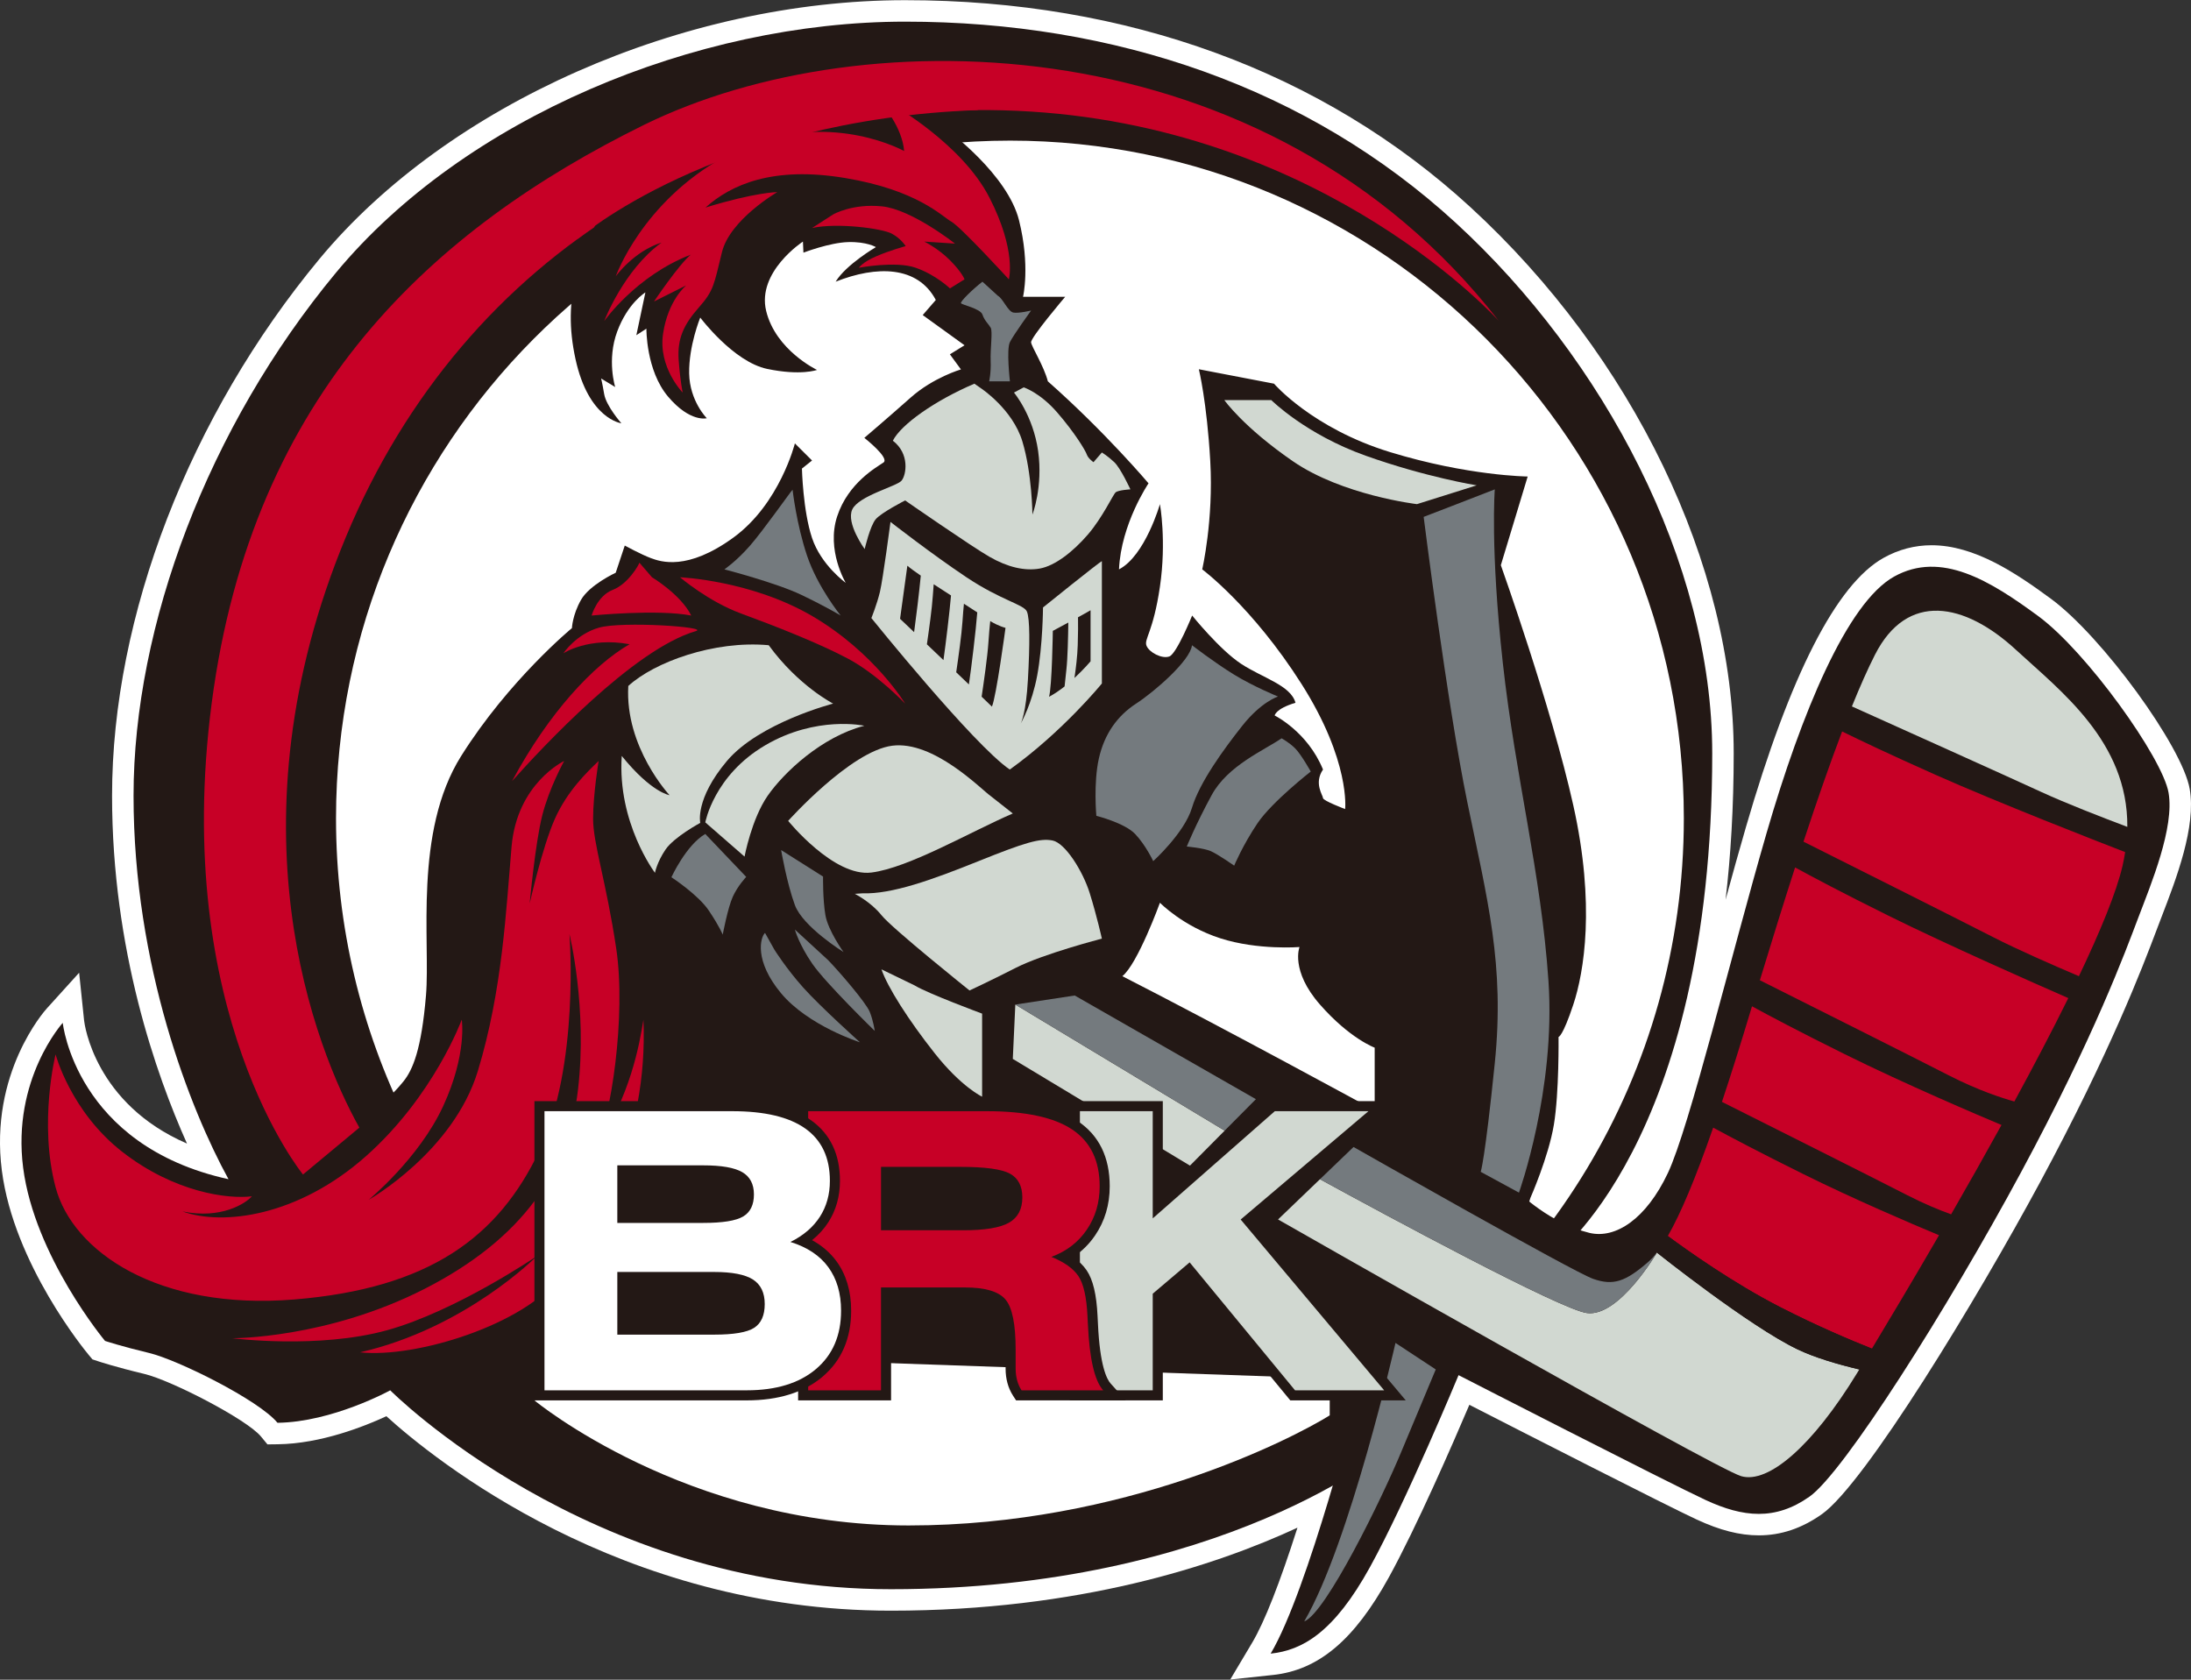 <?xml version="1.0" encoding="UTF-8"?>
<svg id="Layer_1_copy" xmlns="http://www.w3.org/2000/svg" version="1.1" viewBox="0 0 300 230">
  <rect x="0" y="0" width="300" height="230" fill="#333333" stroke="none"/>
  <!-- Generator: Adobe Illustrator 29.6.1, SVG Export Plug-In . SVG Version: 2.1.1 Build 9)  -->
  <defs>
    <style>
      .st0 {
        fill: #c70026;
      }

      .st1 {
        fill: #231815;
      }

      .st2 {
        fill: #fff;
      }

      .st3 {
        fill: #747a7e;
      }

      .st4 {
        fill: #d1d8d1;
      }
    </style>
  </defs>
  <path class="st2" d="M171.457,224.924c1.674-2.809,3.788-8.192,6.197-15.741-11.244,5.212-29.966,11.365-55.676,11.365-37.119,0-62.635-20.784-69.075-26.628-2.988,1.387-8.96,3.768-14.872,3.841l-1.41.017-.897-1.089c-1.908-2.317-12.238-7.671-15.963-8.561-3.938-.941-6.216-1.697-6.311-1.728l-.794-.264-.536-.642c-.416-.5-10.215-12.383-11.868-25.214-1.715-13.32,5.835-21.84,6.158-22.196l4.425-4.89.681,6.56c.059.511,1.467,11.373,14.088,16.834-4.22-9.41-10.261-26.567-10.261-47.634,0-24.586,10.617-52.064,28.4-73.502C61.323,14.261,93.55.024,123.936.024s57.205,9.8,77.397,28.34c22.238,20.419,36.052,49.068,36.052,74.767,0,7.363-.406,14.031-1.113,20.063.947-3.462,1.887-6.84,2.789-9.947,6.057-20.866,12.399-33.268,18.851-36.863,2.054-1.145,4.263-1.725,6.568-1.725,5.888,0,11.533,3.792,16.362,7.346,6.977,5.135,17.974,20.219,18.981,26.033.896,5.177-1.83,12.256-3.82,17.426l-.735,1.928c-1.874,4.952-6.261,16.548-15.969,34.55-8.541,15.838-23.93,41.217-29.836,45.387-2.77,1.954-5.598,2.905-8.646,2.905-2.618,0-5.329-.693-8.531-2.181-4.232-1.965-23.7-11.91-31.095-15.695-2.281,5.358-7.238,16.75-11.032,23.636-4.726,8.574-9.618,12.693-15.864,13.359l-5.846.622,3.007-5.052Z"/>
  <path class="st1" d="M234.445,103.131c0-26.148-14.886-54.04-35.1-72.601S152.667,2.965,123.936,2.965s-60.398,13.231-77.928,34.365-27.723,48.332-27.723,71.624,7.765,42.956,13.002,52.512c-20.95-4.595-22.696-21.41-22.696-21.41,0,0-6.983,7.718-5.421,19.848,1.562,12.129,11.21,23.706,11.21,23.706,0,0,2.205.735,6.064,1.658s14.977,6.428,17.55,9.552c7.534-.092,15.437-4.446,15.437-4.446,0,0,27.014,27.234,68.546,27.234,45.207,0,68.362-19.111,68.913-19.847s3.26-11.849,3.26-11.849l14.75-12.041,3.641-1.612s21.904-15.651,21.904-69.127Z"/>
  <path class="st2" d="M138.283,19.256c-50.962,0-92.275,41.547-92.275,92.798,0,29.738,13.911,56.206,35.545,73.19l100.517,3.512v5.048c.197-.122.376-.237.521-.333.006-.004.012-.009.018-.013,28.576-15.77,47.949-46.311,47.949-81.405,0-51.251-41.313-92.798-92.275-92.798Z"/>
  <path class="st0" d="M205.225,43.946s-23.339-26.095-64.043-28.668-77.476,18.929-93.823,58.255c-16.347,39.327-4.218,70.042,1.846,80.871l-7.718,6.419s-18.072-22.007-12.497-64.576c5.575-42.569,30.464-64.988,59.158-79.131,30.2-14.885,85.468-13.783,117.077,26.83Z"/>
  <path class="st1" d="M209.543,164.039s2.481-5.605,3.216-10.016.643-12.037.643-12.037c0,0,.551,0,2.022-4.434s3.032-13.667,0-27.267c-3.032-13.599-9.924-32.895-9.924-32.895l3.676-12.142s-8.178-.078-18.837-3.34c-10.658-3.262-15.896-9.372-15.896-9.372l-10.291-1.975s1.103,4.503,1.562,12.588c.46,8.085-1.103,14.813-1.103,14.813,0,0,6.891,5.127,13.599,15.694,6.708,10.567,5.972,17.127,5.972,17.127,0,0-3.032-1.139-3.032-1.506s-1.286-2.022,0-3.905c-2.113-5.192-6.616-7.397-6.616-7.397,0,0,.092-.919,2.849-1.746-.643-2.389-4.503-3.4-7.443-5.33s-6.708-6.616-6.708-6.616c0,0-2.114,5.237-3.124,5.605s-2.757-.551-3.124-1.47.919-1.838,1.838-8.086c.919-6.249,0-11.302,0-11.302,0,0-2.022,7.075-5.605,8.932.276-6.229,4.043-11.78,4.043-11.78,0,0-5.881-6.983-13.783-13.966-.551-2.113-2.205-4.686-2.297-5.33s4.672-6.248,4.672-6.248h-5.774s1.011-4.227-.551-10.475-9.648-12.221-9.648-12.221c0,0-5.329-5.467-9.464-5.467s-29.185,2.067-35.336,11.991-8.08,16.401-6.288,24.671c1.792,8.27,6.288,8.821,6.288,8.821,0,0-2.071-2.343-2.354-3.997s-.421-2.136-.421-2.136l1.93,1.172s-1.172-3.698.276-7.604,3.859-5.352,3.859-5.352l-1.24,5.858,1.378-.896s-.069,5.72,2.963,9.303,5.306,2.963,5.306,2.963c0,0-2.343-2.343-2.412-6.133s1.516-7.649,1.516-7.649c0,0,4.548,6.064,9.166,7.029s6.822.138,6.822.138c0,0-5.651-2.688-6.96-8.063-1.309-5.375,5.031-9.51,5.031-9.51l.069,1.516s3.584-1.378,6.133-1.447,3.79.688,3.79.688c0,0-4.066,2.367-5.513,4.734,5.634-2.234,11.233-2.182,13.714,2.504l-1.792,2.067,5.727,4.135-2.006,1.24,1.512,2.067s-3.786,1.103-6.887,3.859-6.34,5.513-6.34,5.513c0,0,3.515,2.757,2.619,3.377s-4.824,2.757-6.34,7.374c-1.516,4.617,1.172,9.097,1.172,9.097,0,0-3.363-2.412-4.61-6.133s-1.385-9.511-1.385-9.511l1.385-1.103-2.35-2.343s-2.067,8.27-8.407,12.887c-6.34,4.617-9.992,3.308-11.302,2.825s-3.584-1.723-3.584-1.723l-1.24,3.721s-3.584,1.654-4.755,3.721-1.24,3.859-1.24,3.859c0,0-8.614,7.098-15.161,17.504-6.547,10.406-4.204,25.429-4.824,32.803-.62,7.374-1.798,10.18-3.101,11.784s-2.825,2.963-2.825,2.963c0,0,2.8,16.865,6.258,29.072,3.459,12.207,38.053,39.773,75.818,32.606,37.765-7.167,60.873-24.053,69.072-29.585l5.997-19.113Z"/>
  <path class="st2" d="M177.935,129.675s-5.696.459-10.842-1.195c-5.146-1.654-8.27-4.87-8.27-4.87,0,0-3.033,8.353-5.146,10.057,13.783,7.034,34.549,18.366,34.549,18.366v-8.577s-3.405-1.241-7.491-5.904-2.8-7.878-2.8-7.878Z"/>
  <path class="st1" d="M173.984,226.429c4.318-.459,8.637-2.849,13.6-11.853s12.128-26.279,12.128-26.279c0,0,28.668,14.702,33.813,17.091s9.556,2.848,14.243-.46,18.836-25.635,28.944-44.38c10.108-18.744,14.334-30.322,16.08-34.917,1.746-4.595,4.962-12.312,4.135-17.091s-11.21-19.296-17.826-24.166c-6.616-4.87-13.323-9.005-19.755-5.421s-12.68,18.652-17.458,35.113c-4.778,16.461-10.567,40.324-13.523,46.572s-7.139,9.043-10.735,8.178c-5.369-1.292-9.647-5.514-9.647-5.514,0,0-7.167,2.178-8.27,2.973s-3.124,3.139-4.778,6.009c-1.654,2.871-9.004,18.675-9.004,18.675,0,0-6.801,26.83-11.946,35.467Z"/>
  <path class="st4" d="M226.869,171.517s-5.151,8.831-9.561,8.28c-3.572-.447-27.577-13.415-36.573-18.328l-5.74,5.51s59.679,34.043,63.401,35.146,9.786-4.135,15.85-14.058c.105-.173.218-.357.336-.55-3.019-.715-6.117-1.631-8.468-2.758-6.616-3.17-19.245-13.242-19.245-13.242Z"/>
  <path class="st0" d="M234.576,154.404c-2.468,7.095-4.485,11.836-6.213,14.841,2.557,1.893,8.92,6.434,15.452,9.771,5.072,2.591,9.646,4.52,12.495,5.649,2.279-3.774,5.551-9.254,9.189-15.528-3.889-1.619-11.567-4.896-18.652-8.406-5.94-2.943-9.973-5.078-12.272-6.328Z"/>
  <path class="st0" d="M252.229,100.158c-1.643,4.319-3.411,9.385-5.289,15.089,4.308,2.16,20.974,10.516,25.983,13.082,3.31,1.696,8.178,3.827,11.73,5.338,2.944-6.172,5.146-11.521,5.979-15.134.146-.632.256-1.248.352-1.856-3.831-1.482-17.228-6.704-25.909-10.558-6.343-2.817-10.559-4.835-12.845-5.961Z"/>
  <path class="st4" d="M291.281,113.222c.095-11.655-9.11-18.587-15.259-24.253-7.029-6.478-14.885-7.994-19.296.689-.984,1.937-2.037,4.31-3.154,7.072,5.134,2.308,21.034,9.46,25.947,11.722,3.321,1.528,8.167,3.415,11.762,4.77Z"/>
  <path class="st0" d="M245.791,118.775c-1.54,4.773-3.15,9.942-4.823,15.448,4.445,2.227,20.916,10.486,25.891,13.036,3.993,2.046,7.298,3.108,8.956,3.568,2.635-4.846,5.166-9.668,7.383-14.159-4.594-2.01-16.64-7.329-24.609-11.277-6.426-3.184-10.617-5.42-12.798-6.615Z"/>
  <path class="st0" d="M239.889,137.792c-.039.128-.077.254-.115.382-1.448,4.817-2.775,9.028-3.998,12.704,5.048,2.531,20.599,10.329,25.407,12.794,2.274,1.165,4.319,2.008,5.971,2.605,2.249-3.909,4.594-8.055,6.899-12.235-2.98-1.251-13.092-5.545-21.528-9.725-6.267-3.105-10.411-5.31-12.635-6.526Z"/>
  <polygon class="st4" points="138.677 144.996 162.935 159.606 167.688 154.816 139.022 137.553 138.677 144.996"/>
  <polygon class="st3" points="147.154 136.313 139.022 137.553 167.688 154.816 171.963 150.509 147.154 136.313"/>
  <path class="st0" d="M81.555,157.125c2.067-3.859,4.204-17.986,2.825-27.221-1.378-9.234-3.17-14.403-3.17-17.78s.758-7.925.758-7.925c-1.516,1.447-4.273,4.066-5.995,7.925s-3.446,11.577-3.446,11.577c0,0,.758-8.27,1.723-12.06s2.998-7.443,2.998-7.443c0,0-6.444,3.032-7.202,11.715-.758,8.683-1.24,19.64-4.617,30.735s-14.954,17.642-14.954,17.642c0,0,6.891-5.651,10.199-12.818,3.308-7.167,2.55-11.853,2.55-11.853,0,0-3.79,10.406-13.094,18.676s-19.64,9.579-25.153,7.58c5.306,1.103,8.683-1.103,9.51-2.067-3.308.413-10.613-.551-17.711-6.064s-9.166-13.369-9.166-13.369c0,0-2.343,9.372,0,18.193,2.343,8.821,14.058,16.884,32.665,15.368,18.607-1.516,27.979-8.614,33.561-20.33,5.582-11.715,4.135-29.702,4.135-29.702,0,0,2.481,10.061,1.172,21.294-1.309,11.233-7.649,20.467-21.019,27.29-13.369,6.822-26.325,6.754-26.325,6.754,0,0,11.784,1.516,21.225-1.103,9.441-2.619,20.467-10.13,20.467-10.13,0,0-9.717,9.855-24.189,13.162,7.649.827,22.535-3.79,27.428-10.406,4.893-6.616,12.06-18.951,11.371-35.146-.551,3.446-1.792,10.475-6.547,17.504Z"/>
  <path class="st0" d="M111.325,84.421c-8.407-4.962-18.216-5.375-18.216-5.375,0,0,3.859,3.308,8.362,4.962s10.682,4.066,14.679,6.202,7.787,6.133,7.787,6.133c0,0-4.204-6.96-12.611-11.922Z"/>
  <path class="st0" d="M94.648,84.283c-1.447-2.894-5.375-5.237-5.375-5.237l-1.723-1.998c-.069.276-1.516,2.894-3.652,3.721s-2.894,3.515-2.894,3.515c0,0,9.028-.896,13.645,0Z"/>
  <path class="st0" d="M82.037,85.937c-3.17.896-4.893,3.515-4.893,3.515,0,0,3.446-2.274,9.062-1.24-4.928,2.825-11.061,9.372-16.092,18.744,4.066-4.548,16.608-18.055,25.153-20.536,1.955-.567-10.061-1.378-13.231-.482Z"/>
  <path class="st0" d="M135.468,27.039c-3.767-7.351-13.231-12.68-13.231-12.68h-1.401s2.688,3.009,2.963,6.317c-3.17-1.654-13.438-5.375-24.671.827-11.233,6.202-14.816,16.333-14.816,16.333,0,0,2.481-3.446,6.271-4.617-5.169,3.721-7.856,10.751-7.856,10.751,0,0,4.342-6.202,11.853-9.097-1.654,1.378-5.031,6.409-5.031,6.409l4.41-2.205s-2.481,1.998-3.17,6.616,2.688,8.063,2.688,8.063c0,0-.345-1.585-.551-4.479s.689-4.824,2.757-7.167,2.067-3.101,3.17-7.58,7.58-8.224,7.58-8.224c0,0-2.94,0-9.831,2.113,3.491-3.124,9.188-5.697,19.112-4.043,9.924,1.654,13.232,5.237,14.547,5.972,1.315.735,7.873,7.902,7.873,7.902,0,0,1.103-3.859-2.665-11.21Z"/>
  <path class="st0" d="M126.555,33.08l4.204.276s-5.927-4.686-9.992-5.1-6.685,1.103-6.685,1.103l-2.894,1.861c3.515-.758,9.579.069,10.888.758s1.93,1.723,1.93,1.723c0,0-2.067.551-3.997,1.378s-2.412,1.585-2.412,1.585c0,0,5.031-.965,7.787,0s4.686,2.825,4.686,2.825l1.998-1.24s-.345-.965-1.998-2.619-3.515-2.55-3.515-2.55Z"/>
  <path class="st3" d="M191.075,183.886s-6.249,27.473-12.497,38.132c2.941-1.103,10.659-16.815,13.416-23.523l4.594-10.979-5.513-3.63Z"/>
  <path class="st2" d="M81.553,185.244l-8.378,6.509s20.64,17.126,51.238,17.126c29.482,0,52.459-11.842,57.658-15.074v-5.048l-100.517-3.512Z"/>
  <polygon class="st1" points="171.815 167.151 191.131 150.774 174.034 150.774 159.215 163.787 159.215 150.774 146.488 150.774 146.488 191.752 159.215 191.752 159.215 177.781 162.715 174.809 176.672 191.752 192.482 191.752 171.815 167.151"/>
  <path class="st4" d="M147.866,190.374v-38.221h9.971v14.679l16.717-14.679h12.82l-17.496,14.834,19.647,23.388h-12.202l-14.433-17.521-5.053,4.29v13.231h-9.971Z"/>
  <path class="st1" d="M152.077,189.45c-.539-.596-1.481-2.456-1.742-8.203-.019-.464-.037-.83-.055-1.068-.139-2.92-.625-4.956-1.486-6.226-.454-.668-1.072-1.276-1.849-1.82,1.186-.789,2.192-1.783,3.003-2.975,1.326-1.948,2-4.209,2-6.719,0-3.988-1.473-6.991-4.377-8.926-2.767-1.842-6.85-2.738-12.482-2.738h-25.808v40.978h12.728v-14.084h10.125c2.878,0,4.026.627,4.482,1.153.401.463,1.074,1.857,1.074,5.997v2.585c0,.687.084,1.346.249,1.959.17.636.433,1.229.78,1.764l.408.627h15.03l-2.079-2.303ZM122.009,161.155h9.453c4.159,0,5.646.476,6.163.76.455.25.979.709.979,2.048,0,1.425-.601,1.954-1.124,2.256-.682.394-2.205.862-5.587.862h-9.883v-5.927Z"/>
  <path class="st0" d="M110.659,190.374v-38.221h24.43c5.304,0,9.209.836,11.718,2.507,2.508,1.671,3.763,4.264,3.763,7.778,0,2.24-.587,4.221-1.76,5.944-1.174,1.723-2.791,2.963-4.851,3.721,1.756.707,2.988,1.581,3.695,2.623.707,1.043,1.124,2.882,1.25,5.517.018.259.035.611.054,1.06.215,4.738.914,7.762,2.096,9.071h-11.18c-.268-.413-.471-.869-.605-1.369-.135-.499-.202-1.034-.202-1.602v-2.585c0-3.515-.47-5.815-1.411-6.9-.941-1.086-2.781-1.628-5.523-1.628h-11.503v14.084h-9.971ZM120.63,168.46h11.262c2.974,0,5.065-.349,6.276-1.046,1.209-.698,1.814-1.848,1.814-3.45,0-1.551-.564-2.636-1.693-3.256-1.129-.62-3.404-.931-6.826-.931h-10.832v8.683Z"/>
  <path class="st1" d="M114.53,172.698c-.855-1.169-1.973-2.134-3.34-2.886.895-.718,1.641-1.539,2.23-2.455,1.055-1.641,1.59-3.548,1.59-5.669,0-3.626-1.32-6.407-3.923-8.267-2.494-1.781-6.04-2.647-10.839-2.647h-27.072v40.978h29.061c4.347,0,7.839-1.088,10.377-3.233,2.607-2.203,3.929-5.248,3.929-9.051,0-2.665-.678-4.943-2.013-6.771ZM85.903,160.948h10.394c2.78,0,4.059.404,4.642.744.425.248.914.682.914,1.858,0,1.206-.429,1.616-.804,1.839-.431.256-1.62.685-4.752.685h-10.394v-5.126ZM102.514,180.66c-.416.266-1.583.712-4.739.712h-11.872v-5.823h11.872c2.731,0,3.997.444,4.578.815.42.269.978.79.978,2.199,0,1.573-.615,1.967-.816,2.097Z"/>
  <path class="st2" d="M74.553,190.374v-38.221h25.694c4.462,0,7.808.797,10.038,2.39,2.231,1.594,3.346,3.976,3.346,7.146,0,1.861-.456,3.502-1.371,4.923-.914,1.421-2.258,2.571-4.032,3.45,2.293.707,4.022,1.857,5.187,3.45,1.164,1.594,1.747,3.579,1.747,5.957,0,3.394-1.147,6.06-3.44,7.998s-5.456,2.907-9.487,2.907h-27.682ZM96.297,159.57h-11.772v7.882h11.772c2.652,0,4.47-.293,5.456-.879.985-.585,1.478-1.593,1.478-3.023,0-1.412-.533-2.429-1.599-3.049s-2.845-.931-5.335-.931ZM84.525,182.75h13.25c2.688,0,4.515-.31,5.482-.931s1.452-1.706,1.452-3.256-.538-2.671-1.613-3.36c-1.075-.689-2.849-1.034-5.321-1.034h-13.25v8.58Z"/>
  <path class="st3" d="M163.211,88.349c-.207,2.067-5.1,6.34-7.649,7.994s-4.342,4.135-5.1,7.512c-.758,3.377-.345,7.856-.345,7.856,0,0,3.859.965,5.306,2.481s2.481,3.721,2.481,3.721c0,0,4.273-3.859,5.306-7.305s4.273-7.925,6.891-11.233,4.893-3.997,4.893-3.997c0,0-3.377-1.378-6.064-3.032s-5.72-3.997-5.72-3.997Z"/>
  <path class="st3" d="M175.477,101.098c-2.412,1.654-7.374,3.721-9.579,7.787s-3.399,7.029-3.399,7.029c0,0,2.296.207,3.261.62s3.228,1.998,3.228,1.998c0,0,1.183-2.825,3.181-5.789s7.305-7.098,7.305-7.098c0,0-1.309-2.343-2.136-3.17s-1.861-1.378-1.861-1.378Z"/>
  <path class="st4" d="M142.812,83.181s-.035,5.237-.793,9.303c-.725,3.889-2.172,6.448-2.297,6.664.096-.168.766-1.502,1.022-6.043.276-4.893.276-8.407-.138-9.372s-3.515-1.516-8.27-4.686-10.406-7.58-10.406-7.58c0,0-1.034,7.856-1.447,9.579s-1.172,3.584-1.172,3.584c0,0,13.989,17.366,18.951,20.743,7.305-5.237,12.611-11.784,12.611-11.784v-16.746c-.207,0-8.063,6.34-8.063,6.34ZM133.811,83.85c-.176,2.376-.802,7.547-1.146,9.869-.563-.539-1.146-1.098-1.737-1.663.299-2.025.746-5.221.858-6.946.062-.959.133-1.78.199-2.441.689.443,1.315.846,1.826,1.181ZM126.914,88.226c.296-2.028.701-4.967.807-6.595.039-.599.081-1.142.124-1.63.767.503,1.577,1.025,2.371,1.535-.208,2.394-.711,6.565-1.035,8.851-.789-.753-1.557-1.485-2.266-2.161ZM124.24,77.461c.375.329,1.03.805,1.839,1.36-.223,2.31-.626,5.641-.916,7.738-1.163-1.106-1.922-1.827-1.922-1.827l.999-7.271ZM135.817,96.756c-.409-.397-.886-.858-1.407-1.36.294-1.969.804-5.533.925-7.392.08-1.229.174-2.232.252-2.959,1.197.726,2.091.926,2.091.926,0,0-1.275,9.511-1.861,10.785ZM144.156,86.385s.998-.533,2.122-1.14c-.024,1.935-.089,4.889-.261,6.412-.106.947-.189,1.732-.249,2.335-.67.527-1.391,1.026-2.129,1.42.413-1.482.517-9.028.517-9.028ZM149.324,90.554s-.891,1.07-2.206,2.282c.198-1.323.4-2.972.449-4.487.053-1.627.052-2.932.038-3.825.803-.438,1.493-.821,1.719-.964v6.994h0Z"/>
  <path class="st4" d="M152.575,63.288c-.873-.827-1.7-1.333-1.7-1.333l-1.148,1.333s-.735-.506-.919-1.057-1.654-2.986-4.043-5.743c-2.388-2.757-4.594-3.446-4.594-3.446l-1.333.712s2.619,3.101,3.308,8.017-.781,8.683-.781,8.683c0,0-.046-5.605-1.378-10.016s-5.651-7.259-5.651-7.259l-.918-.643c-5.467,2.343-10.061,5.605-11.164,7.81,2.343,1.792,1.837,4.686,1.194,5.467s-5.881,2.067-6.754,3.951,1.7,5.421,1.7,5.421c0,0,.735-3.17,1.516-4.089.781-.919,4.027-2.573,4.027-2.573,0,0,9.067,6.294,11.548,7.718s4.824,1.976,6.891,1.608,4.548-2.297,6.569-4.64,3.446-5.467,3.813-5.789,2.021-.413,2.021-.413c0,0-1.332-2.894-2.205-3.721Z"/>
  <path class="st4" d="M202.193,66.458l-8.178,2.573s-10.199-1.195-16.999-5.881-9.372-8.362-9.372-8.362h6.432s4.686,4.686,12.956,7.626,15.161,4.043,15.161,4.043Z"/>
  <path class="st4" d="M149.221,122.33c-.965-3.094-3.377-6.898-5.1-7.243s-3.79.276-10.13,2.825-11.853,4.548-15.919,4.41l-1.034.069s2.205,1.103,3.652,2.92,12.06,10.312,12.06,10.312c0,0,2.55-1.172,6.34-3.101s11.784-3.997,11.784-3.997c0,0-.689-3.101-1.654-6.196Z"/>
  <path class="st4" d="M125.239,134.935l-4.548-2.205c.827,2.412,3.652,6.891,7.305,11.509,3.652,4.617,6.478,5.927,6.478,5.927v-11.371s-7.443-2.757-9.234-3.859Z"/>
  <path class="st4" d="M135.646,109.001c-1.308-.919-7.788-7.627-13.485-6.891-5.697.735-14.242,10.291-14.242,10.291,0,0,6.248,7.718,11.393,7.075,5.145-.643,13.599-5.606,19.365-8.087l-3.031-2.388Z"/>
  <path class="st4" d="M118.348,99.375c-5.858,1.516-11.026,6.409-13.231,9.579s-3.17,8.339-3.17,8.339l-5.375-4.686s1.172-6.429,8.201-10.554c7.029-4.125,13.576-2.677,13.576-2.677Z"/>
  <path class="st4" d="M114.075,96.343s-10.13,2.619-14.541,7.856-3.652,8.476-3.652,8.476c0,0-3.584,1.93-4.755,3.652s-1.447,3.185-1.447,3.185c0,0-5.169-6.837-4.548-16.003,4.066,5.031,6.547,5.375,6.547,5.375,0,0-6.136-6.564-5.651-14.954,3.515-3.239,11.715-6.271,19.227-5.582,4.066,5.582,8.821,7.994,8.821,7.994Z"/>
  <path class="st3" d="M96.571,114.192c-2.619,1.516-4.64,5.927-4.64,5.927,0,0,3.675,2.389,5.145,4.595,1.471,2.205,1.884,3.262,1.884,3.262,0,0,.689-3.675,1.378-5.191s1.837-2.711,1.837-2.711l-5.605-5.881Z"/>
  <path class="st3" d="M113.019,125.312c-.368-2.115-.322-5.285-.322-5.285l-5.742-3.63s.781,4.548,1.883,7.534c1.103,2.987,6.662,6.433,6.662,6.433,0,0-2.114-2.936-2.481-5.052Z"/>
  <path class="st3" d="M119.083,138.541c-.506-1.24-4.135-5.467-5.697-7.075l-4.548-4.181s.551,2.021,2.389,4.686c1.837,2.665,8.545,9.189,8.545,9.189,0,0-.184-1.378-.689-2.619Z"/>
  <path class="st3" d="M109.987,135.233c-2.343-2.619-3.951-5.192-3.951-5.192l-1.286-2.297c-.644.597-1.516,3.813,2.205,8.27,3.721,4.456,10.796,6.707,10.796,6.707,0,0-5.421-4.869-7.764-7.488Z"/>
  <path class="st3" d="M108.523,67.055c-.237.207-3.958,5.513-5.819,7.649s-3.515,3.258-3.515,3.258c0,0,7.098,1.842,10.544,3.496s5.375,2.825,5.375,2.825c0,0-3.144-3.859-4.605-8.201-1.459-4.342-1.981-9.028-1.981-9.028Z"/>
  <path class="st3" d="M141.181,42.522s-1.7.413-2.435.276-1.424-1.93-2.113-2.297l-2.113-1.93c-1.425,1.103-3.033,2.711-2.941,2.94s2.665.735,2.941,1.562.829,1.286,1.126,1.792c.298.506-.067,2.894,0,4.548.068,1.654-.208,2.802-.208,2.802h2.845s-.509-4.365,0-5.375,2.898-4.318,2.898-4.318Z"/>
  <path class="st3" d="M204.673,67.009c-2.572,1.011-9.739,3.767-9.739,3.767,0,0,3.216,25.613,5.972,39.04,2.757,13.427,5.145,22.236,3.767,35.749-1.378,13.513-1.929,14.891-1.929,14.891l5.237,2.848s5.053-14.058,4.043-28.943c-1.011-14.885-4.502-27.749-6.248-43.553s-1.103-23.799-1.103-23.799Z"/>
  <path class="st3" d="M225.715,172.768c-3.17,2.757-4.824,3.308-7.58,2.343s-32.803-18.055-32.803-18.055l-4.597,4.413c8.995,4.913,33,17.882,36.573,18.328,4.41.551,9.561-8.28,9.561-8.28v-.002c-.4.513-.784.931-1.154,1.253Z"/>
  <path class="st1" d="M243.816,179.016c-6.532-3.338-12.896-7.878-15.452-9.771-.524.911-1.021,1.659-1.496,2.27v.002s12.629,10.072,19.245,13.242c2.351,1.126,5.449,2.043,8.468,2.758.48-.788,1.064-1.749,1.73-2.851-2.849-1.13-7.423-3.058-12.495-5.649Z"/>
  <path class="st0" d="M125.653,10.867c-.918,0-25.798-2.171-42.853,12.881l-3.733,8.996s18.722-16.405,54.89-17.671c-5.547-2.919-7.385-4.206-8.304-4.206Z"/>
</svg>